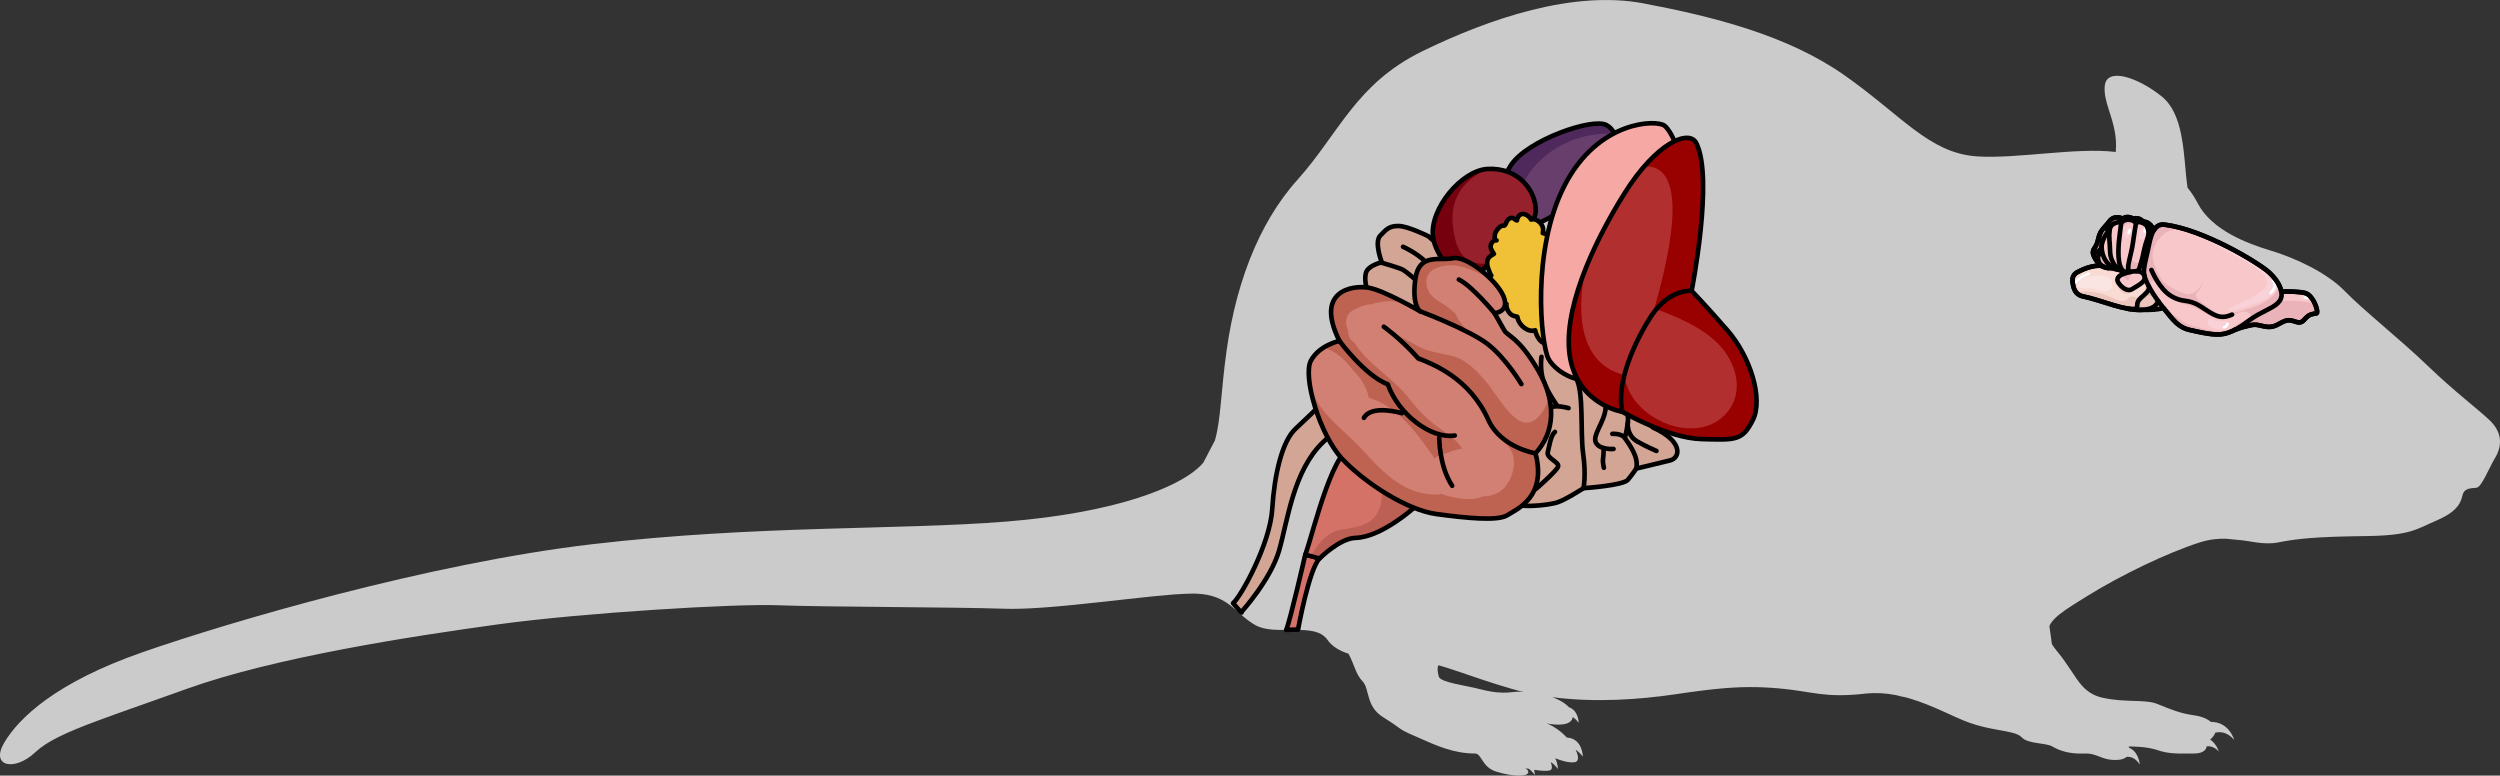 <?xml version="1.0" encoding="utf-8"?>
<!-- Generator: Adobe Illustrator 25.2.3, SVG Export Plug-In . SVG Version: 6.00 Build 0)  -->
<svg version="1.1" id="Camada_1" xmlns="http://www.w3.org/2000/svg" xmlns:xlink="http://www.w3.org/1999/xlink" x="0px" y="0px"
	 width="539.995px" height="167.533px" viewBox="0 0 539.995 167.533" enable-background="new 0 0 539.995 167.533"
	 xml:space="preserve">
<rect x="0" y="0" width="539.995" height="167.533" fill="#333333" stroke="none"/>
<g>
	<g>
		<g>
			<path id="changecolor_58_" fill="#CBCBCB" d="M539.456,97.87c0.506-1.144,0.674-2.344,0.426-3.543
				c-0.252-1.21-0.926-2.412-2.109-3.539c-2.637-2.514-7.408-6.029-13.441-11.822c-6.027-5.791-13.812-11.918-17.834-16.062
				c-4.02-4.146-11.053-7.285-16.076-8.793c-5.024-1.508-12.688-4.398-15.701-10.174c-0.705-1.354-1.432-2.453-2.213-3.391
				c-0.066-0.432-0.125-0.885-0.18-1.35c-0.02-0.176-0.039-0.357-0.059-0.537c-0.033-0.296-0.064-0.594-0.094-0.899
				c-0.027-0.275-0.053-0.549-0.078-0.83c-0.01-0.105-0.02-0.213-0.029-0.319c-0.121-1.331-0.244-2.722-0.41-4.117
				c-0.004-0.044-0.01-0.087-0.016-0.13c-0.061-0.492-0.127-0.984-0.201-1.475c-0.016-0.105-0.031-0.209-0.049-0.314
				c-0.072-0.457-0.152-0.908-0.24-1.358c-0.017-0.092-0.035-0.184-0.055-0.277c-0.672-3.258-1.84-6.239-4.168-8.113
				c-5.152-4.145-11.934-6.406-12.311-2.262c-0.287,3.15,1.576,6.135,2.219,10.133c0.203,1.258,0.293,2.611,0.162,4.123
				c-8.523-1.051-21.623,1.572-30.139,0.941c-10.174-0.752-16.076-8.793-28.385-17.459c-12.311-8.668-28.262-12.686-43.459-15.574
				c-15.197-2.889-33.285,3.267-47.73,10.301c-14.443,7.031-18.088,17.834-27.006,27.758c-0.553,0.615-1.09,1.246-1.609,1.889
				c-0.207,0.256-0.399,0.522-0.602,0.782c-0.305,0.393-0.613,0.781-0.906,1.183c-0.26,0.356-0.504,0.725-0.754,1.087
				c-0.219,0.315-0.445,0.626-0.656,0.947c-0.291,0.44-0.564,0.894-0.844,1.344c-0.154,0.252-0.318,0.498-0.469,0.753
				c-0.318,0.531-0.617,1.073-0.918,1.616c-0.1,0.179-0.205,0.354-0.303,0.534c-0.334,0.622-0.654,1.253-0.969,1.887
				c-0.053,0.106-0.109,0.209-0.16,0.315c-0.352,0.72-0.688,1.448-1.014,2.184c-0.008,0.021-0.02,0.04-0.027,0.059
				c-3.096,7.014-5.021,14.659-6.092,22.225c-1.275,9.011-1.232,15.082-2.545,19.543l-2.479,4.756
				c-0.201,0.235-0.402,0.472-0.629,0.697c-1.504,1.502-3.906,3.066-7.209,4.561c-0.033,0.015-0.07,0.03-0.104,0.045
				c-0.512,0.23-1.049,0.458-1.604,0.685c-0.223,0.092-0.453,0.182-0.684,0.272c-0.475,0.188-0.967,0.372-1.473,0.557
				c-0.188,0.067-0.369,0.137-0.561,0.204c-0.668,0.236-1.367,0.468-2.086,0.696c-0.238,0.076-0.484,0.15-0.729,0.226
				c-0.58,0.178-1.176,0.354-1.785,0.526c-0.23,0.064-0.453,0.131-0.688,0.194c-0.801,0.22-1.629,0.435-2.482,0.644
				c-0.244,0.061-0.496,0.118-0.746,0.177c-0.691,0.165-1.398,0.325-2.123,0.482c-0.271,0.059-0.541,0.118-0.818,0.177
				c-0.936,0.194-1.893,0.384-2.879,0.565c-0.234,0.043-0.477,0.084-0.713,0.126c-0.82,0.146-1.66,0.287-2.518,0.424
				c-0.314,0.05-0.627,0.101-0.945,0.148c-1.072,0.164-2.166,0.321-3.295,0.468c-0.176,0.023-0.359,0.043-0.537,0.065
				c-1,0.127-2.023,0.246-3.064,0.358c-0.338,0.036-0.678,0.072-1.021,0.107c-1.229,0.125-2.477,0.244-3.764,0.349
				c-23.238,1.883-54.137,0.754-89.559,4.898c-35.42,4.145-78.502,16.83-97.217,23.361c-18.715,6.531-26.627,14.193-29.768,19.469
				c-3.141,5.275,2.262,6.281,6.656,2.135c2.525-2.382,6.594-4.267,13.248-6.75c3.082-1.153,6.717-2.434,11.012-3.952
				c1.687-0.596,3.481-1.23,5.377-1.906c0.033-0.012,0.066-0.025,0.101-0.036c0.947-0.338,1.916-0.685,2.92-1.045
				c19.217-6.908,48.986-11.432,67.197-13.943c18.213-2.512,51.375-4.521,60.668-4.143c9.295,0.375,38.059,0.375,48.861,0.752
				c0.512,0.018,1.059,0.023,1.625,0.022c0.096,0,0.189,0.001,0.285,0c0.555-0.003,1.131-0.014,1.729-0.032
				c0.102-0.003,0.205-0.007,0.309-0.011c1.242-0.043,2.568-0.114,3.955-0.21c0.133-0.009,0.264-0.018,0.399-0.027
				c0.65-0.046,1.312-0.097,1.986-0.152c0.184-0.015,0.369-0.031,0.555-0.047c0.574-0.049,1.154-0.1,1.74-0.153
				c0.293-0.026,0.586-0.054,0.881-0.082c0.453-0.043,0.908-0.086,1.367-0.132c7.73-0.762,16.016-1.822,21.691-2.259
				c0.83-0.063,1.609-0.114,2.297-0.138c0.705-0.035,1.365-0.056,1.938-0.054c0.197,0.001,0.391,0.003,0.568,0.009
				c7.16,0.252,8.416,4.27,12.812,6.783c0.27,0.154,0.555,0.284,0.853,0.398c0.086,0.032,0.18,0.055,0.268,0.084
				c0.219,0.074,0.438,0.147,0.67,0.204c0.098,0.023,0.201,0.039,0.303,0.061c0.232,0.05,0.465,0.098,0.707,0.134
				c0.09,0.013,0.184,0.021,0.273,0.032c0.268,0.034,0.535,0.064,0.809,0.086c0.057,0.004,0.113,0.007,0.17,0.01
				c4.068,0.277,8.879-0.613,11.086,1.627c0.156,0.157,0.309,0.315,0.438,0.505c0.982,1.451,2.596,2.413,4.588,3.059
				c1.34,2.508,1.5,4.344,3.043,5.969c1.543,1.621,0.652,5.355,4.385,7.709c1.162,0.732,2.312,1.461,3.41,2.284
				c1.266,0.948,2.783,1.497,4.234,2.148c4.016,1.804,7.754,3.44,12.242,3.44c1.461,0,1.461,2.922,4.545,3.896
				c0.441,0.14,0.877,0.258,1.307,0.364c0.127,0.031,0.246,0.056,0.371,0.084c0.305,0.07,0.602,0.133,0.891,0.185
				c0.131,0.023,0.258,0.045,0.385,0.065c0.285,0.045,0.557,0.08,0.82,0.108c0.104,0.011,0.209,0.024,0.311,0.033
				c0.33,0.027,0.643,0.043,0.928,0.043c0.016,0,0.035,0.002,0.051,0.001c0.799-0.006,1.396-0.125,1.674-0.356
				c0.152-0.127,0.211-0.256,0.232-0.396c0.006-0.062,0-0.122-0.022-0.195c-0.018-0.061-0.045-0.117-0.084-0.179
				c-0.186-0.283-0.531-0.487-0.531-0.487s0.31,0.068,0.781,0.158c0.389,0.286,0.812,0.704,1.268,1.311c0,0-0.002-0.483-0.148-1.116
				c1.322,0.207,2.947,0.37,3.537,0.052c0.447-0.24,0.324-0.977,0.035-1.728c0.465,0.276,0.99,0.744,1.561,1.507
				c0,0,0-1.223-0.596-2.341c0.043,0.018,0.084,0.034,0.127,0.052c0.039,0.015,0.076,0.03,0.113,0.045
				c0.082,0.032,0.164,0.062,0.248,0.094c0.088,0.032,0.176,0.065,0.266,0.098c0.061,0.02,0.119,0.041,0.18,0.061
				c0.113,0.038,0.227,0.076,0.342,0.112c0.049,0.015,0.098,0.029,0.146,0.045c0.125,0.038,0.252,0.073,0.377,0.107
				c0.045,0.012,0.088,0.023,0.133,0.035c0.127,0.032,0.254,0.062,0.381,0.09c0.045,0.01,0.088,0.02,0.133,0.028
				c0.123,0.025,0.244,0.046,0.365,0.064c0.045,0.007,0.092,0.015,0.137,0.021c0.115,0.016,0.228,0.026,0.342,0.035
				c0.045,0.004,0.092,0.009,0.137,0.012c0.111,0.006,0.219,0.005,0.324,0.003c0.041-0.001,0.082,0.002,0.121,0
				c0.143-0.008,0.277-0.023,0.406-0.047c0.121-0.023,0.223-0.069,0.311-0.128c0.031-0.021,0.053-0.052,0.08-0.078
				c0.049-0.044,0.094-0.091,0.127-0.148c0.025-0.041,0.043-0.087,0.061-0.134c0.02-0.055,0.037-0.111,0.049-0.174
				c0.012-0.061,0.021-0.123,0.023-0.19c0.004-0.057,0.002-0.117-0.002-0.179c-0.004-0.083-0.008-0.166-0.023-0.257
				c-0.006-0.042-0.017-0.088-0.027-0.132c-0.074-0.371-0.229-0.791-0.453-1.245c0.463,0.276,0.982,0.741,1.549,1.496
				c0,0,0-3.871-3.357-4.129c-0.021-0.002-0.039,0.013-0.061,0.014c-1.148-1.229-2.643-2.382-4.363-3.076
				c0,0,1.008,0.214,2.199,0.252c0.182,0.005,0.367,0.005,0.555,0c0.027-0.001,0.055-0.001,0.082-0.002
				c0.203-0.008,0.404-0.023,0.621-0.049c0.205-0.026,0.406-0.062,0.598-0.111c0.023-0.006,0.047-0.017,0.07-0.022
				c0.152-0.043,0.299-0.093,0.436-0.152c0.055-0.024,0.103-0.054,0.154-0.081c0.1-0.052,0.193-0.109,0.281-0.174
				c0.051-0.039,0.098-0.081,0.143-0.124c0.074-0.069,0.139-0.146,0.197-0.228c0.035-0.052,0.072-0.103,0.102-0.159
				c0.051-0.097,0.084-0.205,0.113-0.318c0.016-0.058,0.037-0.109,0.047-0.171c0.002-0.014,0.008-0.023,0.01-0.036
				c0.383,0.239,0.809,0.626,1.273,1.245c0,0-0.006-2.653-2.078-3.36c-1.27-1.395-3.578-2.173-3.578-2.173l-0.113-0.02
				c9.32,1.227,18.967,0.521,26.717-0.627c0.605-0.09,1.189-0.175,1.76-0.256c0.125-0.019,0.246-0.035,0.371-0.053
				c0.436-0.062,0.865-0.122,1.283-0.18c0.154-0.021,0.307-0.041,0.459-0.061c0.373-0.051,0.738-0.099,1.096-0.146
				c0.17-0.021,0.338-0.043,0.504-0.064c0.328-0.041,0.65-0.081,0.969-0.119c0.176-0.021,0.352-0.042,0.523-0.062
				c0.301-0.035,0.594-0.067,0.887-0.1c0.17-0.019,0.346-0.038,0.514-0.056c0.199-0.021,0.391-0.039,0.586-0.058
				c1.227-0.122,2.385-0.215,3.516-0.28c0.551-0.031,1.094-0.057,1.631-0.074c0.014,0,0.027-0.001,0.043-0.001
				c0.482-0.017,0.959-0.025,1.438-0.029c0.109-0.001,0.219-0.002,0.328-0.003c0.434-0.002,0.869,0,1.305,0.008
				c0.154,0.003,0.311,0.007,0.467,0.011c0.311,0.008,0.623,0.018,0.938,0.029c0.229,0.01,0.457,0.019,0.69,0.03
				c0.35,0.017,0.701,0.036,1.059,0.059c0.146,0.01,0.291,0.019,0.438,0.028c0.51,0.035,1.027,0.074,1.557,0.121
				c7.16,0.629,9.672,2.135,18.592,1.131c0.5-0.057,0.998-0.086,1.494-0.105c0.147-0.005,0.293-0.006,0.44-0.008
				c0.367-0.006,0.732-0.001,1.096,0.013c0.145,0.006,0.289,0.008,0.432,0.017c0.469,0.027,0.934,0.066,1.397,0.121
				c0.141,0.017,0.279,0.04,0.42,0.06c0.328,0.045,0.656,0.095,0.98,0.151c0.172,0.03,0.34,0.064,0.51,0.097
				c0.607,0.176,1.246,0.325,1.92,0.444c0.225,0.059,0.449,0.118,0.672,0.182c0.023,0.007,0.049,0.014,0.074,0.02
				c5.154,1.494,9.707,4.095,13.049,5.287c4.57,1.632,8.666,1.663,10.58,2.626c0.291,0.147,0.541,0.315,0.723,0.515
				c1.381,1.508,5.15,1.129,6.658,2.01c1.506,0.879,3.643,1.633,6.783,1.508c3.141-0.125,3.641,1.506,7.158,1.381
				c0.246-0.009,0.465-0.033,0.668-0.065c0.029-0.005,0.057-0.013,0.086-0.019c0.603-0.109,1.025-0.318,1.31-0.577
				c0.662-0.067,1.855,0.079,2.85,1.659c0,0-0.189-2.798-2.334-3.637c-0.035-0.155-0.068-0.25-0.068-0.25s0.018-0.001,0.051,0
				c0.047-0.002,0.185-0.005,0.391-0.006c0.035,0,0.07,0,0.109,0c0.023,0,0.051,0,0.076,0c0.084,0.001,0.172,0.002,0.27,0.003
				c0.441,0.008,1.016,0.03,1.66,0.084c0.15,0.013,0.303,0.027,0.457,0.043c0.018,0.002,0.033,0.004,0.049,0.006
				c0.141,0.015,0.283,0.031,0.426,0.05c0.031,0.004,0.062,0.008,0.094,0.012c0.127,0.017,0.258,0.036,0.387,0.056
				c0.047,0.008,0.094,0.014,0.141,0.021c0.113,0.019,0.229,0.039,0.344,0.061c0.061,0.011,0.121,0.021,0.184,0.033
				c0.1,0.02,0.201,0.042,0.301,0.064c0.072,0.016,0.147,0.03,0.219,0.048c0.096,0.021,0.189,0.047,0.283,0.071
				c0.076,0.02,0.152,0.037,0.227,0.058c0.166,0.047,0.328,0.096,0.49,0.149c2.635,0.881,4.396,0.756,7.914,0.756
				c2.115,0,2.676-0.869,2.791-1.564c0.727-0.074,1.676,0.108,2.604,1.122c0,0-0.418-1.577-1.854-2.569
				c0.432-0.382,0.91-0.91,1.094-1.492c0.793-0.207,2.459-0.331,4.088,1.546c0,0-1.074-3.913-5.029-3.873
				c-0.123-0.11-0.264-0.212-0.428-0.325c-0.799-0.546-1.908-0.935-3.393-1.136c-2.764-0.377-4.898-1.256-7.662-2.387
				c-2.762-1.131-6.908-0.25-11.932-1.381c-0.281-0.063-0.543-0.138-0.797-0.217c-0.113-0.036-0.223-0.076-0.332-0.116
				c-0.123-0.044-0.244-0.089-0.363-0.138c-0.141-0.058-0.277-0.118-0.41-0.183c-0.057-0.027-0.113-0.057-0.168-0.085
				c-0.914-0.471-1.646-1.081-2.322-1.816c-1.654-1.836-2.893-4.453-5.531-7.619c-0.418-0.5-0.738-0.963-1.012-1.409l-0.541-3.903
				c0.297-0.662,0.803-1.296,1.52-1.954c0.174-0.159,0.361-0.319,0.559-0.48c0.027-0.021,0.055-0.044,0.082-0.065
				c0.807-0.65,1.793-1.32,2.928-2.045c0.08-0.052,0.158-0.103,0.24-0.154c0.246-0.155,0.496-0.313,0.754-0.475
				c0.113-0.07,0.227-0.142,0.342-0.213c0.57-0.354,1.162-0.721,1.785-1.107c7.285-4.524,17.211-9.299,24.242-11.559
				c2.072-0.665,3.955-0.846,5.713-0.803l3.938,0.398c-0.645-0.075-1.287-0.164-1.924-0.26c3.342,0.368,6.266,1.258,9.23,0.664
				c0.312-0.062,0.623-0.122,0.934-0.179c0.074-0.013,0.148-0.025,0.223-0.038c0.234-0.042,0.469-0.083,0.705-0.122
				c0.146-0.023,0.295-0.046,0.443-0.068c0.162-0.025,0.322-0.052,0.486-0.075c0.201-0.03,0.406-0.057,0.609-0.085
				c0.111-0.015,0.221-0.03,0.332-0.045c0.246-0.031,0.496-0.062,0.746-0.091c0.072-0.008,0.143-0.017,0.215-0.025
				c0.285-0.032,0.574-0.062,0.867-0.091c0.041-0.004,0.078-0.008,0.117-0.012c0.318-0.031,0.642-0.061,0.971-0.088
				c0.016-0.001,0.033-0.003,0.049-0.004c3.137-0.26,6.826-0.374,11.867-0.446c0.219-0.003,0.428-0.007,0.652-0.01
				c9.422-0.127,10.68-1.508,15.074-3.393c1.332-0.571,2.326-1.143,3.082-1.707c1.732-1.297,2.184-2.556,2.445-3.693
				c0.375-1.635,1.883-1.508,3.014-1.635c1.131-0.123,2.637-4.143,4.145-6.656c0.156-0.259,0.289-0.523,0.41-0.79
				C539.445,97.897,539.451,97.884,539.456,97.87z M319.638,148.845c-2.99-0.779-8.432-1.434-8.836-2.65
				c-0.408-1.217-0.334-2.572,0-2.479l0,0c0.6,0.169,1.217,0.357,1.846,0.557l0,0c0.016,0.006,0.031,0.01,0.047,0.016v-0.001
				c1.734,0.551,3.611,1.206,5.77,1.939l-0.002,0.001c0.103,0.035,0.217,0.072,0.322,0.107c0.258,0.088,0.525,0.177,0.791,0.267
				c0.299,0.1,0.592,0.198,0.902,0.3c0.328,0.109,0.672,0.221,1.016,0.332c0.301,0.098,0.596,0.194,0.908,0.294
				c0.348,0.111,0.715,0.225,1.076,0.338c0.324,0.101,0.637,0.2,0.975,0.303c0.699,0.214,1.422,0.43,2.178,0.649
				c0.822,0.239,1.654,0.452,2.494,0.651C326.65,149.101,325.462,150.364,319.638,148.845z M330.253,149.729
				c-0.08-0.025-0.154-0.041-0.232-0.062c0.152,0.033,0.303,0.068,0.455,0.1L330.253,149.729z"/>
			<g>
				<path fill="#D57268" d="M281.951,119.737c0,0-3.302,14.455-4.131,16.317l2.554-0.069c0,0,2.345-13,4.647-15.383L281.951,119.737
					z"/>
				<path fill="none" stroke="#000000" stroke-linecap="round" stroke-linejoin="round" stroke-miterlimit="10" d="M281.951,119.737
					c0,0-3.302,14.455-4.131,16.317l2.554-0.069c0,0,2.345-13,4.647-15.383L281.951,119.737z"/>
				<g>
					<path fill="#D57268" d="M305.273,109.802c0,0-6.959,6.242-12.47,6.378c-3.46,0.085-7.782,4.462-7.782,4.462l-3.058-0.831
						c1.956-5.735,6.266-24.272,10.957-23.439C297.943,103.32,305.273,109.802,305.273,109.802z"/>
					<path fill="#BC6055" d="M292.92,96.371c-0.666-0.119-1.317,0.164-1.948,0.736c5.415,1.599,9.425,8.402,6.539,13.679
						c-1.723,3.151-5.507,3.095-8.507,3.774c-2.478,0.562-4.669,3.278-5.902,5.661l1.919,0.42c0,0,4.322-4.377,7.782-4.462
						c5.511-0.136,12.47-6.378,12.47-6.378S297.943,103.32,292.92,96.371z"/>
					<path fill="none" stroke="#000000" stroke-linecap="round" stroke-linejoin="round" stroke-miterlimit="10" d="
						M305.273,109.802c0,0-6.959,6.242-12.47,6.378c-3.46,0.085-7.782,4.462-7.782,4.462l-3.058-0.831
						c1.956-5.735,6.266-24.272,10.957-23.439C297.943,103.32,305.273,109.802,305.273,109.802z"/>
				</g>
				<g>
					<path fill="#D2A594" d="M357.06,92.356c0,0-2.46-2.638-4.27-5.981c-1.81-3.341-1.203-2.724-2.396-3.693
						c-1.193-0.971-4.013,0.045-4.729-0.267c-0.716-0.312-0.169-1.161-1.786-0.509c-1.616,0.653-3.435-0.201-3.435-0.201
						c-0.499-0.235-1.124-1.827-1.409-2.283c-0.841-1.346-1.692-2.688-2.588-4c-2.135-3.122-1.216-7.242-3.51-10.392
						c-1.391-1.909-4.746-3.186-7.03-3.006c-1.461,0.113-5.507,0.615-6.429,1.891c-0.533,0.738,0.074,2.351,0.309,3.141
						c0.47,1.573,1.6,2.889,2.567,4.187c0.927,1.243,1.952,2.408,2.904,3.622c0.593,0.753,1.033,1.62,1.678,2.337
						c0.825,0.92,0.553,0.797,0.747,1.935c0.02,0.112,1.237,7.204,3.124,12.729c-1.77,1.997-2.43,4.053-1.887,6.121
						c0.542,2.068,2.446,5.018,2.446,5.018s-6.219,3.445-5.172,5.216c1.048,1.776,8.272,0.911,10.154,0.309
						c1.88-0.603,5.692-3.087,5.692-3.087s8.549-0.553,9.586-1.809c1.04-1.257,1.801-2.424,1.801-2.424s5.007-1.178,7.308-1.758
						C363.037,98.869,363.554,95.262,357.06,92.356z"/>
					<path fill="none" stroke="#000000" stroke-linecap="round" stroke-linejoin="round" stroke-miterlimit="10" d="M357.06,92.356
						c0,0-2.46-2.638-4.27-5.981c-1.81-3.341-1.203-2.724-2.396-3.693c-1.193-0.971-4.013,0.045-4.729-0.267
						c-0.716-0.312-0.169-1.161-1.786-0.509c-1.616,0.653-3.435-0.201-3.435-0.201c-0.499-0.235-1.124-1.827-1.409-2.283
						c-0.841-1.346-1.692-2.688-2.588-4c-2.135-3.122-1.216-7.242-3.51-10.392c-1.391-1.909-4.746-3.186-7.03-3.006
						c-1.461,0.113-5.507,0.615-6.429,1.891c-0.533,0.738,0.074,2.351,0.309,3.141c0.47,1.573,1.6,2.889,2.567,4.187
						c0.927,1.243,1.952,2.408,2.904,3.622c0.593,0.753,1.033,1.62,1.678,2.337c0.825,0.92,0.553,0.797,0.747,1.935
						c0.02,0.112,1.237,7.204,3.124,12.729c-1.77,1.997-2.43,4.053-1.887,6.121c0.542,2.068,2.446,5.018,2.446,5.018
						s-6.219,3.445-5.172,5.216c1.048,1.776,8.272,0.911,10.154,0.309c1.88-0.603,5.692-3.087,5.692-3.087s8.549-0.553,9.586-1.809
						c1.04-1.257,1.801-2.424,1.801-2.424s5.007-1.178,7.308-1.758C363.037,98.869,363.554,95.262,357.06,92.356z"/>
					<path fill="#D2A594" d="M295.279,62.728c0,0-0.807-2.792-0.09-4.15c0.721-1.356,3.273-1.92,3.273-1.92
						s-1.686-4.325-0.346-5.743c1.338-1.418,1.981-2.131,4.005-2.096c2.022,0.036,6.35,2.183,6.35,2.183l8.75,7.391l-1.148,9.632
						c0,0-6.662,4.659-6.932,4.612c-0.269-0.047-7.653-3.623-7.81-3.956C301.177,68.349,295.279,62.728,295.279,62.728z"/>
					<path fill="none" stroke="#000000" stroke-linecap="round" stroke-linejoin="round" stroke-miterlimit="10" d="M298.446,56.754
						c0,0,3.871,1.104,4.595,1.519c0.727,0.415,2.956,2.342,2.956,2.342"/>
					<path fill="none" stroke="#000000" stroke-linecap="round" stroke-linejoin="round" stroke-miterlimit="10" d="M303.055,53.304
						c0,0,4.362,1.923,5.914,4.578"/>
					<path fill="none" stroke="#000000" stroke-linecap="round" stroke-linejoin="round" stroke-miterlimit="10" d="M295.279,62.728
						c0,0-0.807-2.792-0.09-4.15c0.721-1.356,3.273-1.92,3.273-1.92s-1.686-4.325-0.346-5.743c1.338-1.418,1.981-2.131,4.005-2.096
						c2.022,0.036,6.35,2.183,6.35,2.183l8.75,7.391l-1.148,9.632c0,0-6.662,4.659-6.932,4.612c-0.269-0.047-7.653-3.623-7.81-3.956
						C301.177,68.349,295.279,62.728,295.279,62.728z"/>
					<path fill="none" stroke="#000000" stroke-linecap="round" stroke-linejoin="round" stroke-miterlimit="10" d="
						M342.042,105.441c0,0,0.572-2.878-0.084-7.42c-0.653-4.543,0.184-13.325-1.514-16.317"/>
					<path fill="none" stroke="#000000" stroke-linecap="round" stroke-linejoin="round" stroke-miterlimit="10" d="M345.665,82.415
						c0,0,1.335,2.83,1.147,5.744c-0.188,2.912-2.934,5.856-2.097,7.459c0.834,1.605,3.8,1.358,3.8,1.358"/>
					<path fill="none" stroke="#000000" stroke-linecap="round" stroke-linejoin="round" stroke-miterlimit="10" d="M348.27,93.712
						c0,0,2.044-0.128,2.693,0.896c0.648,1.023,3.087,3.94,2.466,6.601"/>
					<path fill="none" stroke="#000000" stroke-linecap="round" stroke-linejoin="round" stroke-miterlimit="10" d="M350.963,94.608
						c0,0,0.408-1.493,0.652-3.354c0.241-1.86-0.809-4.635-0.809-4.635"/>
					<path fill="none" stroke="#000000" stroke-linecap="round" stroke-linejoin="round" stroke-miterlimit="10" d="M351.616,91.255
						c-0.12,0.812,0.042,2.954,1.998,4.086c1.954,1.136,4.173,2.057,4.173,2.057"/>
					<path fill="none" stroke="#000000" stroke-linecap="round" stroke-linejoin="round" stroke-miterlimit="10" d="M346.387,96.78
						c0.008,2.726-0.394,2.188,0.045,4.254"/>
					<path fill="none" stroke="#000000" stroke-linecap="round" stroke-linejoin="round" stroke-miterlimit="10" d="M330.808,91.865
						c0,0,3.051-3.474,4.367-3.94c1.314-0.468,3.625,0.228,3.625,0.228"/>
					<path fill="none" stroke="#000000" stroke-linecap="round" stroke-linejoin="round" stroke-miterlimit="10" d="M336.31,87.559
						c0,0-1.896-2.613-2.838-5.035c-0.938-2.419-0.518-5.442-0.518-5.442"/>
					<path fill="none" stroke="#000000" stroke-linecap="round" stroke-linejoin="round" stroke-miterlimit="10" d="M331.76,105.608
						c0,0,4.377-3.787,4.771-4.793c0.395-1.007-2.572-1.815-2.212-3.163c0.358-1.345,0.582-3.518,1.537-4.357"/>
				</g>
				<g>
					<path fill="#683E6D" d="M350.009,34.329c0,0-0.02-5.709-3.026-7.32c-3.011-1.611-16.923,3.195-20.586,8.613
						c-3.664,5.416-2.607,12.691,0.32,13.477c2.93,0.793,7.714-1.479,13.662-5.652C346.329,39.276,350.315,36.999,350.009,34.329z"
						/>
					<path fill="#4F285C" d="M326.717,49.099c0.604,0.166,1.294,0.19,2.047,0.102c-0.013-0.054-0.027-0.109-0.04-0.164
						c-1.483-4.164-0.653-8.974,2.123-12.391c4.103-5.053,10.007-7.66,16.426-7.8c0.674-0.012,1.246,0.196,1.72,0.526
						c-0.444-0.986-1.088-1.866-2.01-2.363c-3.011-1.611-16.923,3.195-20.586,8.613C322.733,41.038,323.789,48.313,326.717,49.099z"
						/>
					<path fill="none" stroke="#000000" stroke-linecap="round" stroke-linejoin="round" stroke-miterlimit="10" d="M350.009,34.329
						c0,0-0.02-5.709-3.026-7.32c-3.011-1.611-16.923,3.195-20.586,8.613c-3.664,5.416-2.607,12.691,0.32,13.477
						c2.93,0.793,7.714-1.479,13.662-5.652C346.329,39.276,350.315,36.999,350.009,34.329z"/>
				</g>
				<g>
					<path fill="#96212D" d="M324.3,52.022c1.562-1.152,7.426-2.586,7.419-6.65c-0.005-4.064-3.602-9.225-10.392-8.878
						c-5.602,0.285-12.626,8.672-11.789,14.749c0.534,3.848,4.82,9.568,8.49,8.527C321.701,58.731,322.655,53.238,324.3,52.022z"/>
					<path fill="#77000E" d="M314.47,52.199c1.56,5.831,6.912,4.674,6.918,4.673c-0.824,1.312-1.864,2.476-3.359,2.898
						c-3.67,1.041-7.956-4.68-8.49-8.527c-0.837-6.077,6.188-14.464,11.789-14.749C313.229,40.267,312.906,46.36,314.47,52.199z"/>
					<path fill="none" stroke="#000000" stroke-linecap="round" stroke-linejoin="round" stroke-miterlimit="10" d="M324.3,52.022
						c1.562-1.152,7.426-2.586,7.419-6.65c-0.005-4.064-3.602-9.225-10.392-8.878c-5.602,0.285-12.626,8.672-11.789,14.749
						c0.534,3.848,4.82,9.568,8.49,8.527C321.701,58.731,322.655,53.238,324.3,52.022z"/>
				</g>
				<path fill="#F0C136" stroke="#000000" stroke-linecap="round" stroke-linejoin="round" stroke-miterlimit="10" d="
					M333.922,74.311c-0.014-0.006-0.026-0.008-0.038-0.012c-0.366-0.156-0.765-0.346-1.07-0.628
					c-0.647-0.592-1.042-1.517-1.223-2.329c-1.536,0.538-3.503-1.1-3.795-2.676c-0.067-0.373-0.022-0.274-0.406-0.325
					c-0.33-0.046-0.657-0.173-0.942-0.37c-0.646-0.448-1.175-1.503-1.038-2.289c-0.001,0.006-1.459-0.373-1.6-0.499
					c-0.559-0.507-0.103-1.403-0.505-2.032c-0.443-0.682-1.181-0.941-1.423-1.79c-0.168-0.59-0.24-1.443,0.229-1.858
					c-0.261-0.334-0.484-1.066-0.648-1.472c-0.229-0.569-0.326-1.253-0.162-1.822c0.221-0.753,0.779-1.011,1.384-1.37
					c-0.349-0.571-0.846-1.182-0.683-1.881c0.134-0.576,0.653-1.132,1.249-1.042c-0.636-0.095-0.387-1.37-0.241-1.651
					c0.214-0.419,0.478-0.825,0.826-1.13c0.17-0.149,0.378-0.317,0.603-0.367c0.199-0.043,0.393,0.053,0.567-0.086
					c0.277-0.225,0.354-0.785,0.595-1.075c0.229-0.279,0.54-0.54,0.914-0.549c0.486-0.011,0.745,0.498,1.146,0.549
					c0.069-0.696,0.574-1.416,1.314-1.393c0.635,0.02,1.451,0.607,1.739,1.217c0.62-0.272,1.468,0.156,1.927,0.668
					c0.657,0.734,0.775,1.365,0.598,2.248c1.182,0.232,2.294,1.397,2.466,2.697c0.038,0.309-0.092,0.641-0.037,0.933
					c0.011,0.072,0.02,0.145,0.033,0.212c0.311,0.098,0.834,0.258,1.029,0.569c0.171,0.278,0.158,0.794,0.212,1.105
					c0.066,0.419,0.072,0.824-0.049,1.22c-0.029,0.102-0.489,1.069-0.613,0.971c0.238,0.191,0.526,0.306,0.755,0.52
					c0.418,0.396,0.617,0.964,0.71,1.517c0.137,0.815,0.266,2.027-0.217,2.687c1.71,1.219,2.16,3.598,0.907,5.156
					c0.528,0.385,1.053,0.896,1.221,1.582c0.086,0.346,0.071,0.77-0.011,1.104c-0.076,0.289-0.319,0.691-0.209,0.945
					c0.118,0.276,0.49,0.53,0.636,0.838c0.191,0.402,0.337,0.849,0.301,1.289c-0.055,0.684-0.551,1.02-0.842,1.555
					c-0.248,0.46-0.112,1.033-0.514,1.416c-0.364,0.35-0.792,0.413-1.278,0.188c-0.377-0.176-0.695-0.479-0.846-0.887
					c-0.32,0.3-1.004,0.29-1.378,0.015c-0.276-0.198-0.377-0.799-0.483-1.102C334.808,74.254,334.432,74.507,333.922,74.311z"/>
				<g>
					<path fill="#F6A9A4" d="M362.417,32.461c0,0-1.193-3.894-2.855-5.287c-1.66-1.389-14.356-1.216-21.603,12.852
						c-7.243,14.068-5.131,34.206-3.507,37.435c1.619,3.228,10.007,8.742,16.431-0.223c5.479-7.643,0.916-10.534,5.08-20.712
						C360.513,45.389,363.511,36.817,362.417,32.461z"/>
					<path fill="none" stroke="#000000" stroke-linecap="round" stroke-linejoin="round" stroke-miterlimit="10" d="M362.417,32.461
						c0,0-1.193-3.894-2.855-5.287c-1.66-1.389-14.356-1.216-21.603,12.852c-7.243,14.068-5.131,34.206-3.507,37.435
						c1.619,3.228,10.007,8.742,16.431-0.223c5.479-7.643,0.916-10.534,5.08-20.712C360.513,45.389,363.511,36.817,362.417,32.461z"
						/>
				</g>
				<g>
					<path fill="#B22F2F" d="M366.396,30.92c-1.514-3.022-8.57-0.247-15.534,10.882c-6.964,11.129-13.597,25.771-11.677,35.724
						c1.92,9.958,11.233,11.426,11.233,11.426s9.799,5.69,17.102,5.887c7.306,0.198,8.824,0.44,11.106-4.149
						c2.28-4.595-0.575-13.682-5.521-19.355c-4.95-5.674-7.718-8.517-7.718-8.517S370.22,38.537,366.396,30.92z"/>
					<path fill="#990000" d="M373.104,71.333c-4.95-5.674-7.718-8.517-7.718-8.517s4.834-24.279,1.01-31.897
						c-1.204-2.393-5.876-1.131-11.228,5.018c10.528-0.473,4.767,21.485,2.18,30.678c4.98,1.876,10.271,3.981,14.021,7.908
						c3.384,3.54,5.57,9.822,1.765,14.462c-6.441,7.853-21.248,1.533-22.258-7.972c-9.517-2.376-10.492-12.891-8.46-22.8
						c-2.749,6.948-4.29,13.837-3.232,19.312c1.92,9.958,11.233,11.426,11.233,11.426s9.799,5.69,17.102,5.887
						c7.306,0.198,8.824,0.44,11.106-4.149C380.906,86.094,378.05,77.007,373.104,71.333z"/>
					<path fill="none" stroke="#000000" stroke-linecap="round" stroke-linejoin="round" stroke-miterlimit="10" d="M365.386,62.816
						c0,0-4.774-0.506-8.723,5.444c0,0-8.104,12.034-6.246,20.69"/>
					<path fill="none" stroke="#000000" stroke-linecap="round" stroke-linejoin="round" stroke-miterlimit="10" d="M366.396,30.92
						c-1.514-3.022-8.57-0.247-15.534,10.882c-6.964,11.129-13.597,25.771-11.677,35.724c1.92,9.958,11.233,11.426,11.233,11.426
						s9.799,5.69,17.102,5.887c7.306,0.198,8.824,0.44,11.106-4.149c2.28-4.595-0.575-13.682-5.521-19.355
						c-4.95-5.674-7.718-8.517-7.718-8.517S370.22,38.537,366.396,30.92z"/>
				</g>
				<path fill="#D2A594" d="M292.382,80.433c0,0-9.582,9.482-12.518,12.156c-2.937,2.674-4.605,9.94-5.064,17.371
					c-0.461,7.43-6.685,18.825-8.461,20.334c2.301,2.689,1.801,1.903,1.801,1.903s6.314-6.954,8.141-13.282
					c1.824-6.329,3.061-17.241,9.477-23.385c6.416-6.143,9.834-8.978,9.834-8.978L292.382,80.433z"/>
				<path fill="none" stroke="#000000" stroke-linecap="round" stroke-linejoin="round" stroke-miterlimit="10" d="M292.382,80.433
					c0,0-9.582,9.482-12.518,12.156c-2.937,2.674-4.605,9.94-5.064,17.371c-0.461,7.43-6.685,18.825-8.461,20.334
					c2.301,2.689,1.801,1.903,1.801,1.903s6.314-6.954,8.141-13.282c1.824-6.329,3.061-17.241,9.477-23.385
					c6.416-6.143,9.834-8.978,9.834-8.978L292.382,80.433z"/>
				<g>
					<path fill="#D28073" d="M289.317,73.638c0,0-4.32,0.877-6.154,4.246c-1.834,3.365,1.871,16.105,6.83,21.322
						c4.96,5.217,13.95,10.987,20.328,11.84c6.38,0.847,13.167,1.565,15.276,0.229c2.107-1.338,8.528-3.93,6.073-13.354
						c4.097-4.512,4.685-10.888,0.522-18.014c-4.162-7.123-6.574-7.324-7.227-8.484c-0.656-1.159-2.151-3.774-2.151-3.774
						s3.392-0.262,1.914-3.707c-1.48-3.445-7.983-8.788-10.886-8.166c-2.9,0.62-7.375-1.244-8.143,4.573
						c-0.765,5.812,1.05,6.893,1.05,6.893s-7.782-4.534-11.156-5.102C292.216,61.57,283.841,62.707,289.317,73.638z"/>
					<path fill="#BE6351" d="M311.916,69.561c1.991,0.712,3.838,1.593,5.596,2.6c-0.782-0.946-1.561-1.939-2.378-2.984
						c-0.345-0.438-0.564-0.893-0.682-1.35c-0.914-0.78-1.844-1.635-2.864-2.246c-1.002-0.597-1.94-1.17-2.655-2.115
						c-1.282-1.696-1.191-4.391,0.978-5.394c3.608-1.668,6.795-0.378,10.131,1.254c2.345,1.146,3.514,2.907,4.75,4.79
						c-0.023-0.059-0.038-0.113-0.064-0.175c-1.48-3.445-7.983-8.788-10.886-8.166c-2.9,0.62-7.375-1.244-8.143,4.573
						c-0.546,4.156,0.224,5.887,0.708,6.539C308.134,67.909,309.925,68.85,311.916,69.561z"/>
					<path fill="#BE6351" d="M310.401,92.117c-2.341-1.739-4.098-3.513-5.898-5.879c-3.447-4.534-8.985-7.458-12.03-12.284
						c-0.896-0.504-1.343-1.584-1.288-2.603c-0.091-0.243-0.191-0.481-0.269-0.735c-0.607-1.959,0.481-3.383,1.867-3.816
						c1.06-0.676,2.242-1.019,3.464-1.096c2.347-0.679,4.538-1.023,7.157-0.04c0.84,0.316,1.656,0.684,2.46,1.075
						c-2.126-1.192-7.588-4.147-10.271-4.6c-3.377-0.569-11.752,0.567-6.276,11.498c0,0-1.732,0.357-3.469,1.471
						c2.373,0.559,4.628,2.448,6.292,4.736c1.73,1.672,3.044,3.754,3.553,6.102c4.797,1.41,8.36,5.104,11.561,9.414
						c0.942,1.269,1.82,2.602,2.779,3.851c-0.47-0.614,2.079-1.185,2.839-1.485c1.013-0.402,1.984-0.688,2.959-0.824
						C314.636,94.899,312.408,93.608,310.401,92.117z"/>
					<path fill="#BE6351" d="M333.485,88.462c-4.783,7.82-9.429-2.603-12.874-6.468c-1.971-2.214-4.028-4.354-6.845-5.077
						c-2.009-0.518-4.118-0.766-6.083-1.484c-1.74-0.633-5.299-3.039-8.291-4.15c2.628,1.765,4.976,4.359,6.655,6.758
						c4.148,0.924,7.354,2.063,10.558,5.478c3.491,3.721,4.78,8.856,8.596,12.295c2.656,2.395,2.036,6.026,0.448,8.598
						c-1.298,2.104-3.239,2.727-5.341,2.815c-2.467,1.124-6.359,0.436-8.98-0.56c-0.277,0.101-0.586,0.167-0.933,0.171
						c-7.069,0.077-11.536-4.633-16.304-9.873c-4.357-4.787-10.737-8.524-11.289-15.353c-0.022-0.015-0.049-0.023-0.069-0.037
						c0.402,5.229,3.462,13.635,7.26,17.632c4.96,5.217,13.95,10.987,20.328,11.84c6.38,0.847,13.167,1.565,15.276,0.229
						c2.107-1.338,8.528-3.93,6.073-13.354c3.033-3.342,4.135-7.712,2.817-12.645C334.411,86.382,334.1,87.456,333.485,88.462z"/>
					<path fill="none" stroke="#000000" stroke-linecap="round" stroke-linejoin="round" stroke-miterlimit="10" d="M289.317,73.638
						c0,0-4.32,0.877-6.154,4.246c-1.834,3.365,1.871,16.105,6.83,21.322c4.96,5.217,13.95,10.987,20.328,11.84
						c6.38,0.847,13.167,1.565,15.276,0.229c2.107-1.338,8.528-3.93,6.073-13.354c4.097-4.512,4.685-10.888,0.522-18.014
						c-4.162-7.123-6.574-7.324-7.227-8.484c-0.656-1.159-2.151-3.774-2.151-3.774s3.392-0.262,1.914-3.707
						c-1.48-3.445-7.983-8.788-10.886-8.166c-2.9,0.62-7.375-1.244-8.143,4.573c-0.765,5.812,1.05,6.893,1.05,6.893
						s-7.782-4.534-11.156-5.102C292.216,61.57,283.841,62.707,289.317,73.638z"/>
					<path fill="none" stroke="#000000" stroke-linecap="round" stroke-linejoin="round" stroke-miterlimit="10" d="M289.317,73.638
						c0,0,5.52,7.529,10.438,9.365c2.296,6.521,9.368,11.867,14.47,11.067"/>
					<path fill="none" stroke="#000000" stroke-linecap="round" stroke-linejoin="round" stroke-miterlimit="10" d="M331.67,97.921
						c0,0-7.411-1.192-10.161-7.152c-4.027-9.074-11.984-12.113-15.177-13.377c-3.899-4.352-7.429-6.825-7.429-6.825"/>
					<path fill="none" stroke="#000000" stroke-linecap="round" stroke-linejoin="round" stroke-miterlimit="10" d="M310.874,94.569
						c0,0-0.043,6.074,2.787,10.354"/>
					<path fill="none" stroke="#000000" stroke-linecap="round" stroke-linejoin="round" stroke-miterlimit="10" d="M302.807,89.251
						c0,0-6.542-1.971-8.198,1.006"/>
					<path fill="none" stroke="#000000" stroke-linecap="round" stroke-linejoin="round" stroke-miterlimit="10" d="M306.749,67.241
						c0,0,10.576,3.992,14.559,7.062c3.982,3.069,7.306,8.659,7.306,8.659"/>
					<path fill="none" stroke="#000000" stroke-linecap="round" stroke-linejoin="round" stroke-miterlimit="10" d="M322.815,67.648
						c0,0-4.865-5.902-7.712-7.263"/>
				</g>
			</g>
		</g>
	</g>
	<g>
		<g>
			<g>
				<path fill="none" d="M447.728,61.312c0.125,0.78,0.462,2.338,2.139,2.694c0.054,0.012,0.111,0.024,0.169,0.037
					c1.446,0.239,3.513,0.943,6.551,1.896c0.003,0.001,0.006,0.001,0.01,0.003c1.07,0.32,2.189,0.594,3.273,0.774
					c-0.049-0.001-0.097-0.001-0.148-0.001l-0.001,0.002c1.105,0.193,2.179,0.285,3.13,0.222c1.497,0.008,3.232,0.005,4.44-0.437
					c2.118,2.627,3.21,4.233,5.742,4.785c2.541,0.556,5.438,1.272,7.432,0.807c0.856-0.199,1.604-0.499,2.293-0.86
					c0.59-0.219,1.276-0.471,2.089-0.678c2.386-0.609,2.227-0.478,4.208-0.057c1.981,0.422,2.789-0.381,3.939-0.931
					c1.15-0.55,1.628-0.49,3.033-0.021c1.405,0.469,1.638-0.732,2.619-1.357c0.982-0.625,1.729-0.301,1.83-0.625
					c0.205-0.656-0.864-3.817-2.579-4.272c-1.262-0.335-3.853-0.343-5.131-0.323c-0.235-1.293-1.184-2.801-2.682-4.162
					c-2.158-1.961-14.069-9.26-22.578-10.286c-0.875-0.106-1.629,0.201-2.236,1.141c-0.005,0.007-0.008,0.014-0.013,0.02
					c-0.185,0.214-0.329-1.678-2.42-1.851c0,0-0.59-0.948-2.149-0.63c0,0-1.19-0.743-2.18,0.029c0,0-1.757-0.927-2.863,0.549
					c-1.106,1.477-2.03,1.857-2.459,3.97c-0.429,2.113-1.628,2.087-0.894,3.621c0.392,0.82,0.868,1.422,1.417,1.839
					c0.322,0.247,0.672,0.432,1.046,0.557c-0.343-0.087-0.597-0.195-0.793-0.332c0,0-0.001-0.001-0.002-0.001l0.002,0.001
					c0,0-1.964-0.422-5.24,1.345c-0.001,0.001-0.002,0.002-0.003,0.002c-0.069,0.04-0.137,0.083-0.206,0.123
					C447.496,59.58,447.611,60.578,447.728,61.312z"/>
				<path fill="#F9DBD4" d="M461.632,65.949c-0.036,0.95-0.616,0.779-1.764,0.767c-1.083-0.18-2.202-0.454-3.273-0.774
					c-0.003-0.001-0.006-0.002-0.01-0.003c-3.037-0.954-5.104-1.657-6.551-1.896c-0.058-0.013-0.115-0.025-0.169-0.037
					c-1.677-0.356-2.014-1.914-2.139-2.694c-0.117-0.734-0.232-1.732,0.787-2.404c0.069-0.04,0.137-0.083,0.206-0.123
					c0.001,0,0.002-0.001,0.003-0.002c3.276-1.767,5.24-1.345,5.24-1.345l-0.002-0.001c0.001,0,0.002,0.001,0.002,0.001
					c0.196,0.137,0.45,0.245,0.793,0.332c0.001,0.001,0.003,0.001,0.005,0.002c1.017,0.262,1.245,0.07,2.299,0.382l0.014-0.044
					c0.205,0.066,0.42,0.117,0.644,0.149c0,0,0.71,0.665,2.532,0.447c-0.579,0.121-1.208,0.321-1.856,0.577
					c-0.623,0.247-1.456,0.863-0.805,1.822c0.652,0.96,1.939,1.999,2.981,1.316c0.942-0.618,2.801-1.434,2.701-2.551
					c0.169,0.549,0.461,1.21,0.851,1.942c0.262,0.477-0.096,1.111-1.085,1.984C462.046,64.67,461.671,64.959,461.632,65.949z"/>
				<path fill="none" d="M463.271,59.871c-0.04-0.128-0.073-0.25-0.1-0.364C463.23,59.631,463.26,59.754,463.271,59.871z"/>
				<path fill="#D7B5AE" d="M462.847,66.94c1.861,0.009,4.094,0.004,5.219-0.843c1.125-0.846-1.529-2.024-1.529-2.024L462.847,66.94
					z"/>
				<g>
					<g id="XMLID_53_">
						<g>
							<path fill="#F7C7C9" d="M500.476,67.566c-0.101,0.324-0.849,0-1.83,0.625c-0.981,0.625-1.214,1.826-2.619,1.357
								c-1.405-0.469-1.883-0.529-3.033,0.021c-1.15,0.551-1.958,1.353-3.939,0.931c-1.981-0.421-1.822-0.552-4.208,0.057
								c-0.813,0.207-1.499,0.459-2.089,0.678c1.778-0.93,3.157-2.256,4.939-3.249c2.473-1.378,4.344-1.962,4.953-3.457
								c0.186-0.458,0.22-0.987,0.117-1.557c1.278-0.02,3.87-0.012,5.131,0.323C499.612,63.749,500.681,66.911,500.476,67.566z"/>
							<path fill="#F7C7C9" d="M492.649,64.529c-0.609,1.495-2.481,2.079-4.953,3.457c-1.782,0.993-3.161,2.319-4.939,3.249
								c-0.69,0.361-1.437,0.661-2.293,0.86c-1.995,0.465-4.892-0.251-7.432-0.807c-2.541-0.554-3.632-2.17-5.766-4.814
								c-0.381-0.471-0.744-0.948-1.087-1.419c-0.826-1.137-1.531-2.253-2.056-3.241c-0.39-0.732-0.682-1.394-0.851-1.942
								c-0.011-0.117-0.041-0.239-0.1-0.364c-0.348-1.547,0.404-3.485,1.048-6.813c0.104-0.531,0.22-1.004,0.348-1.421
								c0.2-0.657,0.432-1.182,0.691-1.587c0.005-0.006,0.007-0.013,0.013-0.02c0.607-0.94,1.361-1.248,2.236-1.141
								c8.509,1.026,20.421,8.325,22.578,10.286c1.497,1.361,2.446,2.869,2.682,4.162C492.87,63.542,492.835,64.071,492.649,64.529z
								"/>
							<path fill="#D7B5AE" d="M466.179,65.054c-0.743,1.966-3.486,2.183-6.459,1.663l0.001-0.002
								c1.247-0.004,1.874,0.225,1.912-0.766c0.039-0.991,0.414-1.279,1.404-2.152c0.99-0.873,1.347-1.507,1.085-1.984
								C464.647,62.802,465.352,63.917,466.179,65.054z"/>
							<path fill="#F7C7C9" d="M463.271,59.871c0.1,1.117-1.759,1.933-2.701,2.551c-1.041,0.683-2.328-0.357-2.981-1.316
								c-0.651-0.958,0.182-1.574,0.805-1.822c0.647-0.256,1.276-0.456,1.856-0.577c1.389-0.287,2.497-0.122,2.922,0.801
								C463.198,59.621,463.231,59.743,463.271,59.871z"/>
							<path fill="#F7C7C9" d="M463.171,59.507c-0.424-0.923-1.533-1.088-2.922-0.801c-1.822,0.217-2.532-0.447-2.532-0.447
								c-0.224-0.032-0.439-0.083-0.644-0.149c-1.956-0.638-3.016-2.725-3.114-4.474c0-0.026,0-0.05-0.004-0.074
								c-0.003-0.06-0.005-0.121-0.004-0.182c-0.005-1.974,1.737-3.763,1.737-3.763c0.301-1.84,2.555-1.649,2.555-1.649
								c1.735-1.28,3.15,0.149,3.15,0.149s0.698-0.422,1.684,0.159c0.985,0.582,1.472,1.527,1.486,2.995l0.005,0.002
								c-0.128,0.417-0.244,0.89-0.348,1.421C463.576,56.022,462.823,57.96,463.171,59.507z"/>
							<path fill="#D6A4A5" d="M464.566,51.273l-0.005-0.002c-0.013-1.467-0.501-2.412-1.486-2.995
								c-0.986-0.581-1.684-0.159-1.684-0.159s-1.415-1.429-3.15-0.149c0,0-2.254-0.191-2.555,1.649c0,0-1.742,1.789-1.737,3.763
								c0,0.061,0.001,0.121,0.004,0.182c0.004,0.024,0.003,0.048,0.004,0.074c-0.008,0.658-1.027,1.536-0.766,2.438
								c0.143,0.492,0.269,0.861,0.517,1.139c-0.549-0.418-1.026-1.02-1.417-1.839c-0.734-1.534,0.465-1.508,0.894-3.621
								c0.429-2.113,1.353-2.493,2.459-3.97c1.106-1.477,2.863-0.549,2.863-0.549c0.99-0.772,2.18-0.029,2.18-0.029
								c1.559-0.318,2.149,0.63,2.149,0.63c2.09,0.173,2.234,2.066,2.42,1.851C464.998,50.091,464.766,50.616,464.566,51.273z"/>
							<path fill="#EAB3BA" d="M457.074,58.11l-0.014,0.044c-1.053-0.312-1.281-0.12-2.299-0.382
								c-0.001-0.001-0.003-0.001-0.005-0.002c-0.374-0.125-0.724-0.31-1.046-0.557c-0.248-0.279-0.374-0.647-0.517-1.139
								c-0.261-0.901,0.758-1.78,0.766-2.438C454.058,55.385,455.118,57.472,457.074,58.11z"/>
						</g>
					</g>
				</g>
				<path fill="#EAB3BA" d="M492.766,62.972c-0.103-0.567-0.343-1.175-0.707-1.794c0.044,0.244,0.046,0.48-0.004,0.704
					c-0.908,4.034-7.902,5.111-11.045,6.142c-2.143,0.703-5.037-2.897-7.143-3.759c-2.105-0.863-5.803-2.227-6.78-3.666
					c-0.977-1.439-2.87-4.762-1.802-7.179c1.068-2.418,3.094-4.127,5.483-3.895c0.894,0.087,1.921,0.287,3.03,0.578
					c-2.171-0.766-4.323-1.34-6.292-1.577c-0.875-0.106-1.629,0.201-2.236,1.141c-0.005,0.007-0.008,0.014-0.013,0.02
					c-0.259,0.405-0.491,0.93-0.691,1.587c-0.128,0.417-0.244,0.89-0.348,1.421c-0.643,3.328-1.396,5.266-1.048,6.813
					c0.058,0.124,0.089,0.247,0.1,0.364c0.169,0.549,0.461,1.21,0.851,1.942c0.525,0.988,1.23,2.104,2.056,3.241
					c0.342,0.472,0.706,0.948,1.087,1.419c2.134,2.644,3.225,4.26,5.766,4.814c2.541,0.556,5.438,1.272,7.432,0.807
					c0.856-0.199,1.604-0.499,2.293-0.86c1.778-0.93,3.157-2.256,4.939-3.249c2.473-1.378,4.344-1.962,4.953-3.457
					C492.835,64.071,492.87,63.542,492.766,62.972z M485.674,68.873c-1.346,0.615-1.571,0.515-3.484,1.955
					c-1.913,1.44-4.785,0.642-8.608-0.442c-3.822-1.083-8.378-6.763-8.793-7.781c-0.936-2.295,0.402-2.393,1.183-1.157
					c2.65,4.194,5.333,3.901,7.351,4.657c2.017,0.757,4.112,2.556,6.235,2.619c2.122,0.063,3.417-1.044,4.584-1.403
					C485.307,66.964,487.021,68.259,485.674,68.873z"/>
				<path fill="#EAB3BA" d="M464.219,52.694c0.104-0.531,0.22-1.004,0.348-1.421l-0.005-0.002c-0.013-1.467-0.501-2.412-1.486-2.995
					c-0.986-0.581-1.684-0.159-1.684-0.159s-1.415-1.429-3.15-0.149c0,0-2.254-0.191-2.555,1.649c0,0-1.742,1.789-1.737,3.763
					c0,0.061,0.001,0.121,0.004,0.182c0.004,0.024,0.003,0.048,0.004,0.074c0.099,1.749,1.159,3.836,3.114,4.474
					c0.205,0.066,0.42,0.117,0.644,0.149c0,0,0.71,0.665,2.532,0.447c1.389-0.287,2.497-0.122,2.922,0.801
					C462.823,57.96,463.576,56.022,464.219,52.694z M455.435,56.606c-0.86-0.727-1.269-3.026-1.045-4.005
					c0.224-0.978,0.549-1.008,0.767-0.321c0.218,0.687,0.415,2.758,0.556,3.302c0.297,1.138,1.195,1.778,1.092,2.011
					C456.702,57.826,456.294,57.333,455.435,56.606z M456.93,56.919c-0.553-0.557-1.134-3.175-0.981-5.643
					c0.042-0.681-0.05-1.933,0.362-2.237c0.413-0.304,1.435-0.652,1.384-0.222c-0.051,0.429-0.657,3.218-0.614,3.828
					c0.043,0.61-0.262,2.559,0.063,3.397C457.468,56.879,457.482,57.475,456.93,56.919z M458.43,57.06
					c-0.398-0.593-0.419-2.512-0.409-3.793c0.01-1.281,0.012-3.33,0.59-4.325c0.163-0.28,1.195-0.897,1.773-0.711
					c0.578,0.186,0.479,0.489,0.419,1.332c-0.06,0.842-0.666,3.631-0.809,4.506c-0.143,0.875-0.466,2.156-0.571,2.631
					C459.318,57.174,458.828,57.653,458.43,57.06z M461.926,56.694c-0.341,0.301-0.939,0.002-1.317-0.478
					c-0.379-0.48,0.474-2.882,0.627-3.857c0.153-0.975,0.139-2.752,0.376-3.447c0.237-0.694,0.75-0.417,1.093-0.351
					c2.24,0.433,0.442,4.19,0.286,4.781C462.833,53.934,462.268,56.393,461.926,56.694z"/>
				<path fill="none" d="M457.717,58.26c0,0-1.86-1.324-1.937-3.893c-0.077-2.569-0.309-3.016-0.092-4.75"/>
				<path fill="none" d="M458.242,47.97c-0.135,0.413-0.3,2.079-0.483,3.578c-0.184,1.499-0.632,6.562,1.209,7.167"/>
				<path fill="none" d="M461.392,48.118c0,0-0.409,2.272-0.736,4.656c-0.327,2.384-1.653,5.626-0.508,5.956"/>
				<path fill="none" d="M463.728,48.792c0.296,1.098,0.629,1.298-0.017,3.119c-0.647,1.822-0.868,3.753-1.189,4.599
					c-0.32,0.845-0.322,2.003-1.125,2.069"/>
				<path fill="none" d="M458.509,47.233c-0.366,0.357-0.244,0.683,0.027,0.543"/>
				<path fill="none" d="M460.689,47.204c0.526,0.3,0.987,0.857,0.535,0.746"/>
				<path fill="none" d="M462.837,47.834c0.289,0.278,0.145,0.374-0.026,0.307"/>
				<path fill="none" d="M455.582,47.867c-0.318,0.856-0.89,1.633-0.113,1.998"/>
				<path fill="none" d="M453.672,50.293c-0.054,0.559-0.862,2.17,0.538,1.661"/>
				<path fill="none" d="M452.292,53.801c-0.118,0.227-0.024,1.212,0.822,0.524c0.845-0.689,0.804-0.652,0.827-1.314"/>
				<path fill="#EAB3BA" d="M462.873,59.076c-0.816-0.81-2.563-0.55-4.479,0.208c-0.623,0.247-1.456,0.862-0.805,1.822
					c0.542,0.797,1.523,1.647,2.437,1.519c-1.597-0.229-2.436-1.522-1.889-2.464c0.548-0.945,0.849,0.201,1.38,0.415
					c0.531,0.214,0.013-0.738,1.006-1.412C461.514,58.492,462.453,58.786,462.873,59.076z"/>
				<path fill="#F9D2D9" d="M459.61,62.34c-0.339-0.242,0.418-1.031,0.644-0.758c0.226,0.274,0.417,0.08,0.761-0.15
					c0.345-0.23,1.067-0.919,1.352-1.21c0.284-0.291,0.459-0.817,0.655-0.377c0.196,0.44-0.135,0.792-0.826,1.264
					C461.506,61.579,460.51,62.981,459.61,62.34z"/>
				<g>
					<path fill="#ECC6BD" d="M461.632,65.949c-0.002,0.061-0.007,0.116-0.013,0.168c-0.002,0.019-0.007,0.035-0.01,0.053
						c-0.005,0.031-0.01,0.062-0.017,0.089c-0.005,0.02-0.012,0.037-0.018,0.055c-0.007,0.022-0.014,0.045-0.022,0.065
						c-0.008,0.017-0.017,0.032-0.026,0.048c-0.009,0.017-0.018,0.035-0.028,0.049c-0.01,0.015-0.022,0.027-0.033,0.041
						c-0.012,0.013-0.022,0.027-0.034,0.039c-0.013,0.011-0.027,0.022-0.04,0.031c-0.013,0.01-0.027,0.021-0.041,0.03
						c-0.014,0.009-0.03,0.016-0.046,0.024c-0.016,0.008-0.031,0.016-0.049,0.023c-0.015,0.006-0.033,0.011-0.05,0.016
						c-0.019,0.006-0.038,0.012-0.059,0.016c-0.017,0.004-0.035,0.007-0.053,0.011c-0.023,0.004-0.046,0.008-0.071,0.011
						c-0.016,0.002-0.034,0.004-0.052,0.005c-0.029,0.003-0.058,0.005-0.089,0.006c-0.015,0.001-0.03,0.001-0.046,0.002
						c-0.037,0.001-0.076,0.002-0.115,0.002c-0.009,0-0.018,0-0.027-0.001c-0.231,0-0.506-0.015-0.824-0.019
						c-1.083-0.18-2.202-0.454-3.273-0.774c-0.003-0.001-0.006-0.002-0.01-0.003c-0.184-0.058-0.364-0.115-0.541-0.171
						c-0.013-0.004-0.024-0.007-0.037-0.011c-0.304-0.096-0.596-0.189-0.88-0.279c-1.24-0.393-2.29-0.727-3.185-0.981l-0.001,0
						c-0.245-0.07-0.477-0.133-0.698-0.19c-0.002,0-0.003-0.001-0.004-0.001c-0.222-0.057-0.432-0.108-0.633-0.152
						c-0.001,0-0.001,0-0.001,0c-0.201-0.044-0.391-0.081-0.572-0.111c-0.058-0.013-0.114-0.026-0.168-0.038
						c-0.566-0.12-0.979-0.378-1.283-0.695c0.374-0.194,0.81-0.321,1.322-0.35c3.051-0.168,5.05,0.823,7.426,1.818
						c2.375,0.995,2.139-1.167,3.537-0.657c1.399,0.509,2.362-0.689,2.535-1.695c0.174-1.006-0.41-1.155-1.223-0.54
						c-0.813,0.615-2.278,1.971-3.365,1.491c-1.087-0.48-1.779-1.977-1.459-2.702c0.006-0.014,0.013-0.028,0.02-0.042
						c0.023,0.107,0.066,0.219,0.132,0.337c0.004,0.007,0.007,0.013,0.011,0.019c0.022,0.038,0.045,0.076,0.071,0.115
						c0.652,0.96,1.939,1.999,2.981,1.316c0.942-0.618,2.801-1.434,2.701-2.551c0.169,0.549,0.461,1.21,0.851,1.942
						c0.262,0.477-0.096,1.111-1.085,1.984C462.046,64.67,461.671,64.959,461.632,65.949z"/>
					<path fill="#ECC6BD" d="M460.249,58.706c-1.822,0.217-2.532-0.447-2.532-0.447c-0.224-0.032-0.439-0.083-0.644-0.149
						l-0.014,0.044c-1.053-0.312-1.281-0.12-2.299-0.382c-0.001-0.001-0.003-0.001-0.005-0.002
						c-0.343-0.087-0.597-0.195-0.793-0.332c0,0-0.665-0.165-1.845,0.046c1.124,0.068,1.718,0.555,2.421,0.866
						c0.906,0.4,2.138,0.186,3.199,0.601c0.325,0.127,0.445,0.27,0.445,0.428c0.071-0.036,0.142-0.068,0.21-0.095
						C459.041,59.027,459.67,58.827,460.249,58.706z"/>
				</g>
				<path fill="#ECC6BD" d="M464.071,63.858c-0.564-0.035-1.587,1.14-1.771,1.924c-0.184,0.785,1.555,0.524,2.424,0.15
					C465.593,65.559,465.494,63.946,464.071,63.858z"/>
				<path fill="#FAE5E2" d="M453.705,62.75c1.728,0.656,2.677-0.43,2.499-1.853c-0.178-1.423-3.174-1.559-4.547-1.269
					c-1.772,0.375-3.267,1.634-2.957,2.284C449.011,62.561,451.072,61.752,453.705,62.75z"/>
				<path fill="#F9D2D9" d="M463.411,49.297c-0.395-0.853-1.888,1.384-1.381,2.213C462.537,52.338,464.27,51.155,463.411,49.297z"/>
				<path fill="#F9D2D9" d="M460.021,49.211c-0.898-0.171-1.557,1.396-1.106,2.2C459.367,52.215,461.431,49.48,460.021,49.211z"/>
				<path fill="#F9D2D9" d="M489.752,64.358c1.03-0.751,2.522-1.059,2.306-3.183c-0.466-0.792-1.133-1.601-1.973-2.365
					c-1.491-1.354-7.637-5.257-14.101-7.879c1.001,0.796,2.04,1.863,3.757,2.621c2.418,1.068,2.863,1.735,5.712,3.194
					c2.849,1.46,4.195,3.13,4.216,4.147c0.021,1.018-0.77,1.743-1.991,2.682c-1.222,0.939-6.634,2.849-6.302,3.466
					C481.708,67.659,488.661,65.153,489.752,64.358z"/>
				<path fill="#F9D2D9" d="M479.59,69.412c-0.977,0.114-2.625-1.361-2.777,0.05c-0.153,1.411,2.401,1.866,3.817,1.551
					C482.046,70.698,481.999,69.132,479.59,69.412z"/>
				<path fill="#EAB3BA" d="M499.503,65.708c-0.561-0.735-4.49-0.771-7.108-0.71c-0.785,1.165-2.504,1.765-4.699,2.988
					c-1.614,0.899-2.898,2.07-4.446,2.975l-0.015,0.1c0.476-0.171,1.008-0.349,1.611-0.503c2.386-0.609,2.227-0.478,4.208-0.057
					c1.653,0.352,2.49-0.149,3.389-0.644c0.956-0.767,2.727-1.219,3.785-0.69c1.156,0.578,1.497-0.347,1.908-0.972
					c0.411-0.625,1.309-0.833,1.752-0.772C500.332,67.485,500.176,66.589,499.503,65.708z"/>
				<path fill="#F9D2D9" d="M497.683,63.896c-0.829-0.212-1.285,0.171-0.798,0.588c0.488,0.417,1.343,0.459,1.692,0.277
					C498.926,64.58,498.769,64.174,497.683,63.896z"/>
				<path fill="#EAB3BA" d="M470.687,62.924c1.239,0.551,3.262,1.936,5.466-2.628c0,0-0.756,2.137-1.587,2.859
					c-0.831,0.722,0.267,1.596,0.754,2.013C475.825,65.599,470.687,62.924,470.687,62.924z"/>
				<g>
					<path fill="#FFFFFF" d="M490.329,63.504c-0.034-0.015-0.065-0.036-0.091-0.065c-0.104-0.112-0.097-0.287,0.016-0.391
						c0.537-0.495,0.812-0.984,0.818-1.453c0.007-0.517-0.318-0.837-0.331-0.85c-0.109-0.106-0.114-0.281-0.009-0.391
						c0.105-0.11,0.278-0.114,0.389-0.011c0.021,0.02,0.508,0.488,0.505,1.246c-0.003,0.631-0.339,1.259-0.997,1.865
						C490.546,63.532,490.427,63.548,490.329,63.504z"/>
					<path fill="#FFFFFF" d="M497.765,64.47c-0.121-0.054-0.19-0.188-0.156-0.321c0.037-0.148,0.188-0.237,0.337-0.199l0.543,0.139
						c0.149,0.037,0.237,0.188,0.199,0.336c-0.037,0.148-0.189,0.238-0.336,0.199l-0.543-0.139
						C497.793,64.481,497.779,64.476,497.765,64.47z"/>
					<path fill="#FFFFFF" d="M480.284,70.961c-0.086-0.038-0.151-0.118-0.163-0.219c-0.019-0.151,0.089-0.289,0.24-0.309
						c0.341-0.043,0.515-0.579,0.516-0.585c0.045-0.145,0.199-0.228,0.346-0.183c0.143,0.044,0.228,0.198,0.184,0.344
						c-0.011,0.035-0.274,0.885-0.978,0.974C480.378,70.989,480.328,70.98,480.284,70.961z"/>
					<path fill="#FFFFFF" d="M463.112,50.274c-0.121-0.053-0.19-0.188-0.155-0.321l0.185-0.724c0.038-0.148,0.189-0.237,0.337-0.199
						c0.146,0.036,0.237,0.189,0.199,0.336l-0.186,0.725c-0.038,0.148-0.188,0.237-0.336,0.199
						C463.141,50.286,463.126,50.28,463.112,50.274z"/>
					<path fill="#FFFFFF" d="M459.659,50.563c-0.14-0.062-0.203-0.225-0.141-0.365l0.261-0.59c0.062-0.14,0.225-0.203,0.365-0.141
						c0.14,0.062,0.203,0.225,0.142,0.365l-0.261,0.59C459.962,50.562,459.799,50.625,459.659,50.563z"/>
					<path fill="#FFFFFF" d="M448.24,61.243c-0.019-0.008-0.038-0.019-0.055-0.033c-0.122-0.092-0.146-0.265-0.054-0.387
						c1.012-1.34,2.9-1.942,2.979-1.966c0.146-0.046,0.301,0.035,0.347,0.181c0.045,0.146-0.036,0.301-0.181,0.347
						c-0.018,0.006-1.799,0.576-2.703,1.773C448.493,61.261,448.355,61.294,448.24,61.243z"/>
				</g>
				<g>
					<path fill="none" d="M467.506,48.524c-1.494-0.18-2.643,0.845-3.287,4.171c-0.644,3.327-1.396,5.264-1.048,6.811
						c0.349,1.547,1.96,4.322,4.094,6.966c2.134,2.645,3.225,4.262,5.766,4.816c2.54,0.555,5.437,1.271,7.433,0.807
						c3.06-0.712,4.759-2.733,7.232-4.11c2.473-1.377,4.344-1.962,4.953-3.457c0.609-1.495-0.407-3.758-2.565-5.719
						C487.927,56.849,476.016,49.55,467.506,48.524z"/>
					<path fill="none" d="M492.766,62.973c1.278-0.02,3.87-0.013,5.132,0.322c1.714,0.455,2.782,3.617,2.578,4.271
						c-0.101,0.325-0.848,0.001-1.83,0.625c-0.982,0.625-1.214,1.826-2.619,1.357c-1.405-0.469-1.883-0.529-3.033,0.021
						s-1.958,1.352-3.939,0.931c-1.981-0.421-1.822-0.553-4.208,0.057c-0.813,0.208-1.499,0.459-2.09,0.678"/>
					<path fill="none" d="M464.562,51.271c-0.014-1.467-0.501-2.412-1.486-2.994c-0.986-0.582-1.683-0.159-1.683-0.159
						s-1.415-1.429-3.15-0.149c0,0-2.253-0.191-2.554,1.648c0,0-1.74,1.789-1.736,3.764c0.005,1.975,1.294,4.517,3.765,4.878
						c0,0,0.711,0.663,2.533,0.446"/>
					<path fill="none" d="M458.394,59.284c-0.623,0.247-1.456,0.862-0.805,1.822c0.651,0.959,1.94,1.999,2.98,1.316
						c1.041-0.683,3.204-1.608,2.602-2.916C462.57,58.199,460.593,58.414,458.394,59.284z"/>
					<path fill="none" d="M465.271,49.666c-0.193,0.331-0.291-1.653-2.433-1.832c0,0-0.59-0.947-2.148-0.631
						c0,0-1.189-0.743-2.18,0.03c0,0-1.757-0.927-2.863,0.549c-1.106,1.477-2.03,1.857-2.459,3.97
						c-0.429,2.113-1.628,2.087-0.893,3.621c0.734,1.534,1.755,2.301,3.008,2.545"/>
					<path fill="none" d="M457.283,58.225c-1.251-0.41-1.436-0.172-2.522-0.452c-1.086-0.279-1.296-0.764-1.567-1.699
						c-0.271-0.935,0.835-1.846,0.762-2.512"/>
					<path fill="none" d="M453.964,57.438c0,0-1.965-0.422-5.243,1.347c-1.239,0.668-1.117,1.746-0.993,2.527
						c0.125,0.78,0.462,2.338,2.139,2.694c1.677,0.357,5.023,1.427,6.73,1.936c3.956,1.181,8.58,1.763,9.582-0.889"/>
					<path fill="none" d="M464.121,61.814c0.263,0.477-0.095,1.111-1.084,1.984c-0.991,0.873-1.366,1.161-1.404,2.152
						c-0.038,0.992-0.665,0.763-1.913,0.767"/>
					<path fill="none" d="M464.704,58.309c0,0,1.62,4.081,4.301,5.662c2.681,1.58,3.499,0.414,6.327,2.225
						c2.829,1.812,4.072,2.952,6.784,1.757"/>
				</g>
			</g>
			<g>
				<path fill="none" stroke="#000000" stroke-linecap="round" stroke-linejoin="round" stroke-miterlimit="10" d="M447.728,61.312
					c0.125,0.78,0.462,2.338,2.139,2.694c0.055,0.012,0.111,0.024,0.169,0.037c1.446,0.239,3.513,0.943,6.551,1.896
					c0.003,0.001,0.006,0.001,0.01,0.003c1.07,0.319,2.189,0.594,3.272,0.774c-0.049-0.001-0.097-0.001-0.148-0.001l-0.001,0.002
					c1.105,0.193,2.179,0.285,3.13,0.222c1.497,0.008,3.232,0.005,4.44-0.437c2.118,2.627,3.21,4.233,5.742,4.785
					c2.54,0.556,5.438,1.272,7.432,0.807c0.856-0.199,1.604-0.499,2.293-0.86c0.59-0.219,1.276-0.471,2.089-0.678
					c2.385-0.609,2.227-0.478,4.208-0.057c1.981,0.422,2.789-0.381,3.939-0.931c1.15-0.55,1.628-0.49,3.033-0.021
					c1.405,0.469,1.637-0.732,2.619-1.357c0.982-0.625,1.729-0.301,1.83-0.625c0.205-0.656-0.864-3.817-2.579-4.272
					c-1.262-0.335-3.852-0.343-5.131-0.323c-0.235-1.293-1.184-2.801-2.681-4.162c-2.158-1.961-14.069-9.26-22.578-10.286
					c-0.875-0.106-1.63,0.201-2.236,1.141c-0.005,0.008-0.008,0.014-0.013,0.02c-0.185,0.215-0.329-1.678-2.42-1.851
					c0,0-0.59-0.948-2.149-0.63c0,0-1.19-0.743-2.18,0.029c0,0-1.757-0.927-2.863,0.549c-1.106,1.477-2.03,1.857-2.459,3.97
					c-0.429,2.113-1.628,2.087-0.894,3.621c0.392,0.82,0.868,1.421,1.417,1.839c0.322,0.247,0.672,0.432,1.046,0.557
					c-0.343-0.087-0.597-0.195-0.793-0.332c0,0-0.001-0.001-0.002-0.001l0.002,0.001c0,0-1.964-0.422-5.24,1.345
					c-0.001,0.001-0.002,0.002-0.003,0.002c-0.069,0.04-0.137,0.083-0.206,0.123C447.497,59.581,447.611,60.578,447.728,61.312z"/>
				<path fill="none" d="M461.632,65.949c-0.036,0.95-0.616,0.779-1.764,0.767c-1.083-0.18-2.202-0.454-3.272-0.774
					c-0.004-0.002-0.007-0.002-0.01-0.003c-3.037-0.954-5.104-1.657-6.551-1.896c-0.058-0.013-0.115-0.025-0.169-0.037
					c-1.677-0.356-2.014-1.914-2.139-2.694c-0.117-0.734-0.231-1.731,0.787-2.404c0.069-0.04,0.137-0.083,0.206-0.123
					c0.001,0,0.002-0.001,0.003-0.002c3.276-1.767,5.24-1.345,5.24-1.345l-0.002-0.001c0.001,0,0.002,0.001,0.002,0.001
					c0.196,0.137,0.45,0.245,0.793,0.332c0.002,0.001,0.003,0.001,0.005,0.002c1.017,0.262,1.245,0.07,2.299,0.382l0.013-0.044
					c0.205,0.066,0.42,0.117,0.644,0.149c0,0,0.711,0.665,2.532,0.447c-0.579,0.121-1.209,0.321-1.856,0.577
					c-0.623,0.247-1.455,0.864-0.805,1.822c0.652,0.96,1.939,1.999,2.981,1.317c0.942-0.618,2.8-1.434,2.701-2.551
					c0.169,0.549,0.461,1.21,0.851,1.943c0.262,0.477-0.095,1.111-1.086,1.984C462.046,64.67,461.671,64.959,461.632,65.949z"/>
				<g>
					<g id="XMLID_52_">
						<g>
							<path fill="none" d="M500.476,67.566c-0.101,0.324-0.849,0-1.83,0.625c-0.981,0.625-1.214,1.826-2.619,1.357
								c-1.406-0.469-1.883-0.529-3.033,0.021c-1.15,0.551-1.958,1.353-3.939,0.931c-1.981-0.421-1.822-0.552-4.208,0.057
								c-0.813,0.207-1.499,0.459-2.089,0.678c1.778-0.93,3.157-2.256,4.939-3.249c2.473-1.378,4.344-1.962,4.953-3.457
								c0.186-0.458,0.22-0.987,0.117-1.557c1.279-0.02,3.87-0.012,5.131,0.323C499.612,63.749,500.681,66.911,500.476,67.566z"/>
							<path fill="none" d="M492.649,64.529c-0.609,1.495-2.481,2.079-4.953,3.457c-1.782,0.993-3.161,2.319-4.939,3.249
								c-0.69,0.361-1.437,0.661-2.293,0.86c-1.995,0.465-4.892-0.252-7.432-0.807c-2.542-0.554-3.632-2.171-5.766-4.814
								c-0.381-0.471-0.745-0.948-1.087-1.419c-0.826-1.137-1.531-2.253-2.056-3.241c-0.39-0.732-0.682-1.394-0.851-1.943
								c-0.01-0.117-0.041-0.239-0.1-0.364c-0.348-1.547,0.404-3.485,1.048-6.813c0.104-0.531,0.22-1.004,0.348-1.421
								c0.2-0.658,0.431-1.182,0.691-1.588c0.005-0.006,0.008-0.013,0.013-0.02c0.607-0.94,1.362-1.247,2.236-1.141
								c8.509,1.026,20.421,8.325,22.578,10.286c1.497,1.361,2.446,2.869,2.681,4.162C492.87,63.542,492.836,64.071,492.649,64.529z
								"/>
							<path fill="none" d="M466.179,65.054c-0.743,1.966-3.486,2.183-6.459,1.663l0.001-0.002c1.247-0.004,1.874,0.225,1.912-0.766
								c0.039-0.991,0.414-1.279,1.404-2.152c0.99-0.873,1.347-1.507,1.086-1.984C464.648,62.802,465.352,63.917,466.179,65.054z"/>
							<path fill="none" d="M463.271,59.871c0.1,1.117-1.759,1.933-2.701,2.551c-1.042,0.683-2.328-0.357-2.981-1.317
								c-0.651-0.958,0.182-1.574,0.805-1.822c0.647-0.256,1.276-0.456,1.856-0.577c1.389-0.287,2.497-0.122,2.922,0.801
								C463.198,59.621,463.231,59.743,463.271,59.871z"/>
							<path fill="none" d="M463.171,59.507c-0.424-0.923-1.533-1.088-2.922-0.801c-1.822,0.217-2.532-0.447-2.532-0.447
								c-0.223-0.032-0.439-0.083-0.644-0.149c-1.956-0.638-3.016-2.725-3.114-4.474c0-0.026,0-0.05-0.003-0.074
								c-0.004-0.06-0.005-0.121-0.005-0.182c-0.005-1.974,1.736-3.763,1.736-3.763c0.301-1.84,2.555-1.649,2.555-1.649
								c1.735-1.28,3.15,0.149,3.15,0.149s0.698-0.422,1.684,0.159c0.984,0.582,1.472,1.527,1.485,2.994l0.005,0.002
								c-0.128,0.417-0.244,0.89-0.348,1.421C463.576,56.022,462.823,57.96,463.171,59.507z"/>
							<path fill="none" d="M464.567,51.273l-0.005-0.002c-0.013-1.467-0.501-2.412-1.485-2.994
								c-0.986-0.581-1.684-0.159-1.684-0.159s-1.415-1.429-3.15-0.149c0,0-2.254-0.191-2.555,1.649c0,0-1.741,1.789-1.736,3.763
								c0,0.061,0.001,0.121,0.005,0.182c0.003,0.023,0.003,0.047,0.003,0.074c-0.008,0.658-1.027,1.536-0.766,2.438
								c0.143,0.492,0.269,0.861,0.517,1.139c-0.549-0.418-1.025-1.02-1.417-1.839c-0.734-1.534,0.465-1.508,0.894-3.621
								c0.429-2.113,1.353-2.493,2.459-3.97c1.106-1.477,2.863-0.549,2.863-0.549c0.99-0.773,2.18-0.029,2.18-0.029
								c1.559-0.318,2.149,0.63,2.149,0.63c2.09,0.173,2.235,2.066,2.42,1.851C464.998,50.091,464.766,50.616,464.567,51.273z"/>
							<path fill="none" d="M457.074,58.11l-0.013,0.044c-1.054-0.312-1.282-0.12-2.299-0.382c-0.001-0.001-0.003-0.001-0.005-0.002
								c-0.374-0.125-0.724-0.31-1.046-0.557c-0.248-0.279-0.374-0.647-0.517-1.139c-0.261-0.901,0.758-1.78,0.766-2.438
								C454.058,55.385,455.118,57.472,457.074,58.11z"/>
						</g>
					</g>
				</g>
				<path fill="none" stroke="#000000" stroke-linecap="round" stroke-linejoin="round" stroke-miterlimit="10" d="M457.717,58.26
					c0,0-1.86-1.324-1.937-3.893c-0.077-2.569-0.308-3.015-0.092-4.75"/>
				<path fill="none" stroke="#000000" stroke-linecap="round" stroke-linejoin="round" stroke-miterlimit="10" d="M458.242,47.97
					c-0.136,0.413-0.3,2.078-0.484,3.578c-0.184,1.499-0.632,6.562,1.209,7.167"/>
				<path fill="none" stroke="#000000" stroke-linecap="round" stroke-linejoin="round" stroke-miterlimit="10" d="M461.392,48.118
					c0,0-0.409,2.272-0.736,4.656c-0.327,2.384-1.653,5.625-0.509,5.956"/>
				<path fill="none" stroke="#000000" stroke-linecap="round" stroke-linejoin="round" stroke-miterlimit="10" d="M463.729,48.792
					c0.296,1.098,0.629,1.298-0.017,3.119c-0.647,1.822-0.868,3.753-1.189,4.599c-0.32,0.845-0.323,2.002-1.125,2.069"/>
				<path fill="none" stroke="#000000" stroke-linecap="round" stroke-linejoin="round" stroke-miterlimit="10" d="M458.509,47.234
					c-0.367,0.357-0.245,0.683,0.027,0.543"/>
				<path fill="none" stroke="#000000" stroke-linecap="round" stroke-linejoin="round" stroke-miterlimit="10" d="M460.689,47.204
					c0.527,0.3,0.987,0.857,0.536,0.746"/>
				<path fill="none" stroke="#000000" stroke-linecap="round" stroke-linejoin="round" stroke-miterlimit="10" d="M462.838,47.835
					c0.289,0.278,0.144,0.373-0.027,0.307"/>
				<path fill="none" stroke="#000000" stroke-linecap="round" stroke-linejoin="round" stroke-miterlimit="10" d="M455.582,47.867
					c-0.318,0.856-0.89,1.633-0.113,1.999"/>
				<path fill="none" stroke="#000000" stroke-linecap="round" stroke-linejoin="round" stroke-miterlimit="10" d="M453.673,50.293
					c-0.055,0.559-0.862,2.169,0.538,1.661"/>
				<path fill="none" stroke="#000000" stroke-linecap="round" stroke-linejoin="round" stroke-miterlimit="10" d="M452.292,53.802
					c-0.118,0.227-0.024,1.212,0.822,0.523c0.846-0.689,0.805-0.652,0.827-1.314"/>
				<g>
					<path fill="none" stroke="#000000" stroke-linecap="round" stroke-linejoin="round" stroke-miterlimit="10" d="M467.507,48.525
						c-1.495-0.18-2.643,0.845-3.287,4.171c-0.644,3.327-1.396,5.264-1.048,6.811c0.349,1.547,1.96,4.322,4.094,6.966
						c2.133,2.645,3.225,4.262,5.766,4.816c2.54,0.555,5.438,1.272,7.433,0.807c3.059-0.712,4.759-2.733,7.232-4.111
						c2.473-1.377,4.344-1.962,4.953-3.457c0.61-1.495-0.407-3.758-2.564-5.719C487.927,56.849,476.016,49.55,467.507,48.525z"/>
					<path fill="none" stroke="#000000" stroke-linecap="round" stroke-linejoin="round" stroke-miterlimit="10" d="M492.766,62.973
						c1.279-0.02,3.87-0.013,5.132,0.322c1.714,0.455,2.783,3.617,2.578,4.271c-0.102,0.325-0.849,0.001-1.83,0.625
						c-0.982,0.625-1.214,1.826-2.619,1.357c-1.406-0.469-1.883-0.529-3.033,0.021s-1.958,1.353-3.939,0.931
						c-1.981-0.421-1.822-0.553-4.208,0.057c-0.813,0.208-1.499,0.459-2.09,0.678"/>
					<path fill="none" stroke="#000000" stroke-linecap="round" stroke-linejoin="round" stroke-miterlimit="10" d="M464.562,51.271
						c-0.014-1.467-0.501-2.412-1.486-2.994c-0.986-0.582-1.684-0.159-1.684-0.159s-1.415-1.429-3.15-0.148
						c0,0-2.254-0.192-2.555,1.648c0,0-1.74,1.789-1.736,3.764c0.005,1.975,1.293,4.517,3.765,4.878c0,0,0.711,0.663,2.533,0.446"/>
					<path fill="none" stroke="#000000" stroke-linecap="round" stroke-linejoin="round" stroke-miterlimit="10" d="M458.394,59.284
						c-0.623,0.247-1.456,0.863-0.805,1.822c0.652,0.959,1.94,1.999,2.98,1.316c1.041-0.683,3.204-1.608,2.602-2.916
						C462.57,58.199,460.593,58.414,458.394,59.284z"/>
					<path fill="none" stroke="#000000" stroke-linecap="round" stroke-linejoin="round" stroke-miterlimit="10" d="M465.271,49.666
						c-0.193,0.331-0.291-1.653-2.433-1.831c0,0-0.591-0.947-2.149-0.631c0,0-1.189-0.742-2.18,0.03c0,0-1.757-0.927-2.863,0.549
						c-1.106,1.477-2.03,1.857-2.459,3.97c-0.429,2.113-1.628,2.087-0.893,3.621c0.734,1.534,1.755,2.301,3.008,2.545"/>
					<path fill="none" stroke="#000000" stroke-linecap="round" stroke-linejoin="round" stroke-miterlimit="10" d="M457.283,58.225
						c-1.251-0.41-1.436-0.172-2.522-0.452c-1.086-0.279-1.296-0.764-1.567-1.699c-0.271-0.935,0.835-1.846,0.762-2.512"/>
					<path fill="none" stroke="#000000" stroke-linecap="round" stroke-linejoin="round" stroke-miterlimit="10" d="M453.964,57.438
						c0,0-1.965-0.422-5.243,1.347c-1.239,0.668-1.117,1.746-0.993,2.527c0.125,0.78,0.462,2.338,2.139,2.694
						c1.677,0.357,5.023,1.427,6.73,1.937c3.956,1.181,8.58,1.763,9.582-0.889"/>
					<path fill="none" stroke="#000000" stroke-linecap="round" stroke-linejoin="round" stroke-miterlimit="10" d="M464.121,61.814
						c0.263,0.477-0.094,1.111-1.085,1.983c-0.991,0.873-1.366,1.161-1.404,2.152c-0.037,0.992-0.665,0.763-1.913,0.767"/>
					<path fill="none" stroke="#000000" stroke-linecap="round" stroke-linejoin="round" stroke-miterlimit="10" d="M464.704,58.309
						c0,0,1.62,4.081,4.301,5.661c2.681,1.58,3.499,0.414,6.327,2.225c2.829,1.812,4.072,2.952,6.784,1.757"/>
				</g>
			</g>
		</g>
	</g>
</g>
</svg>

